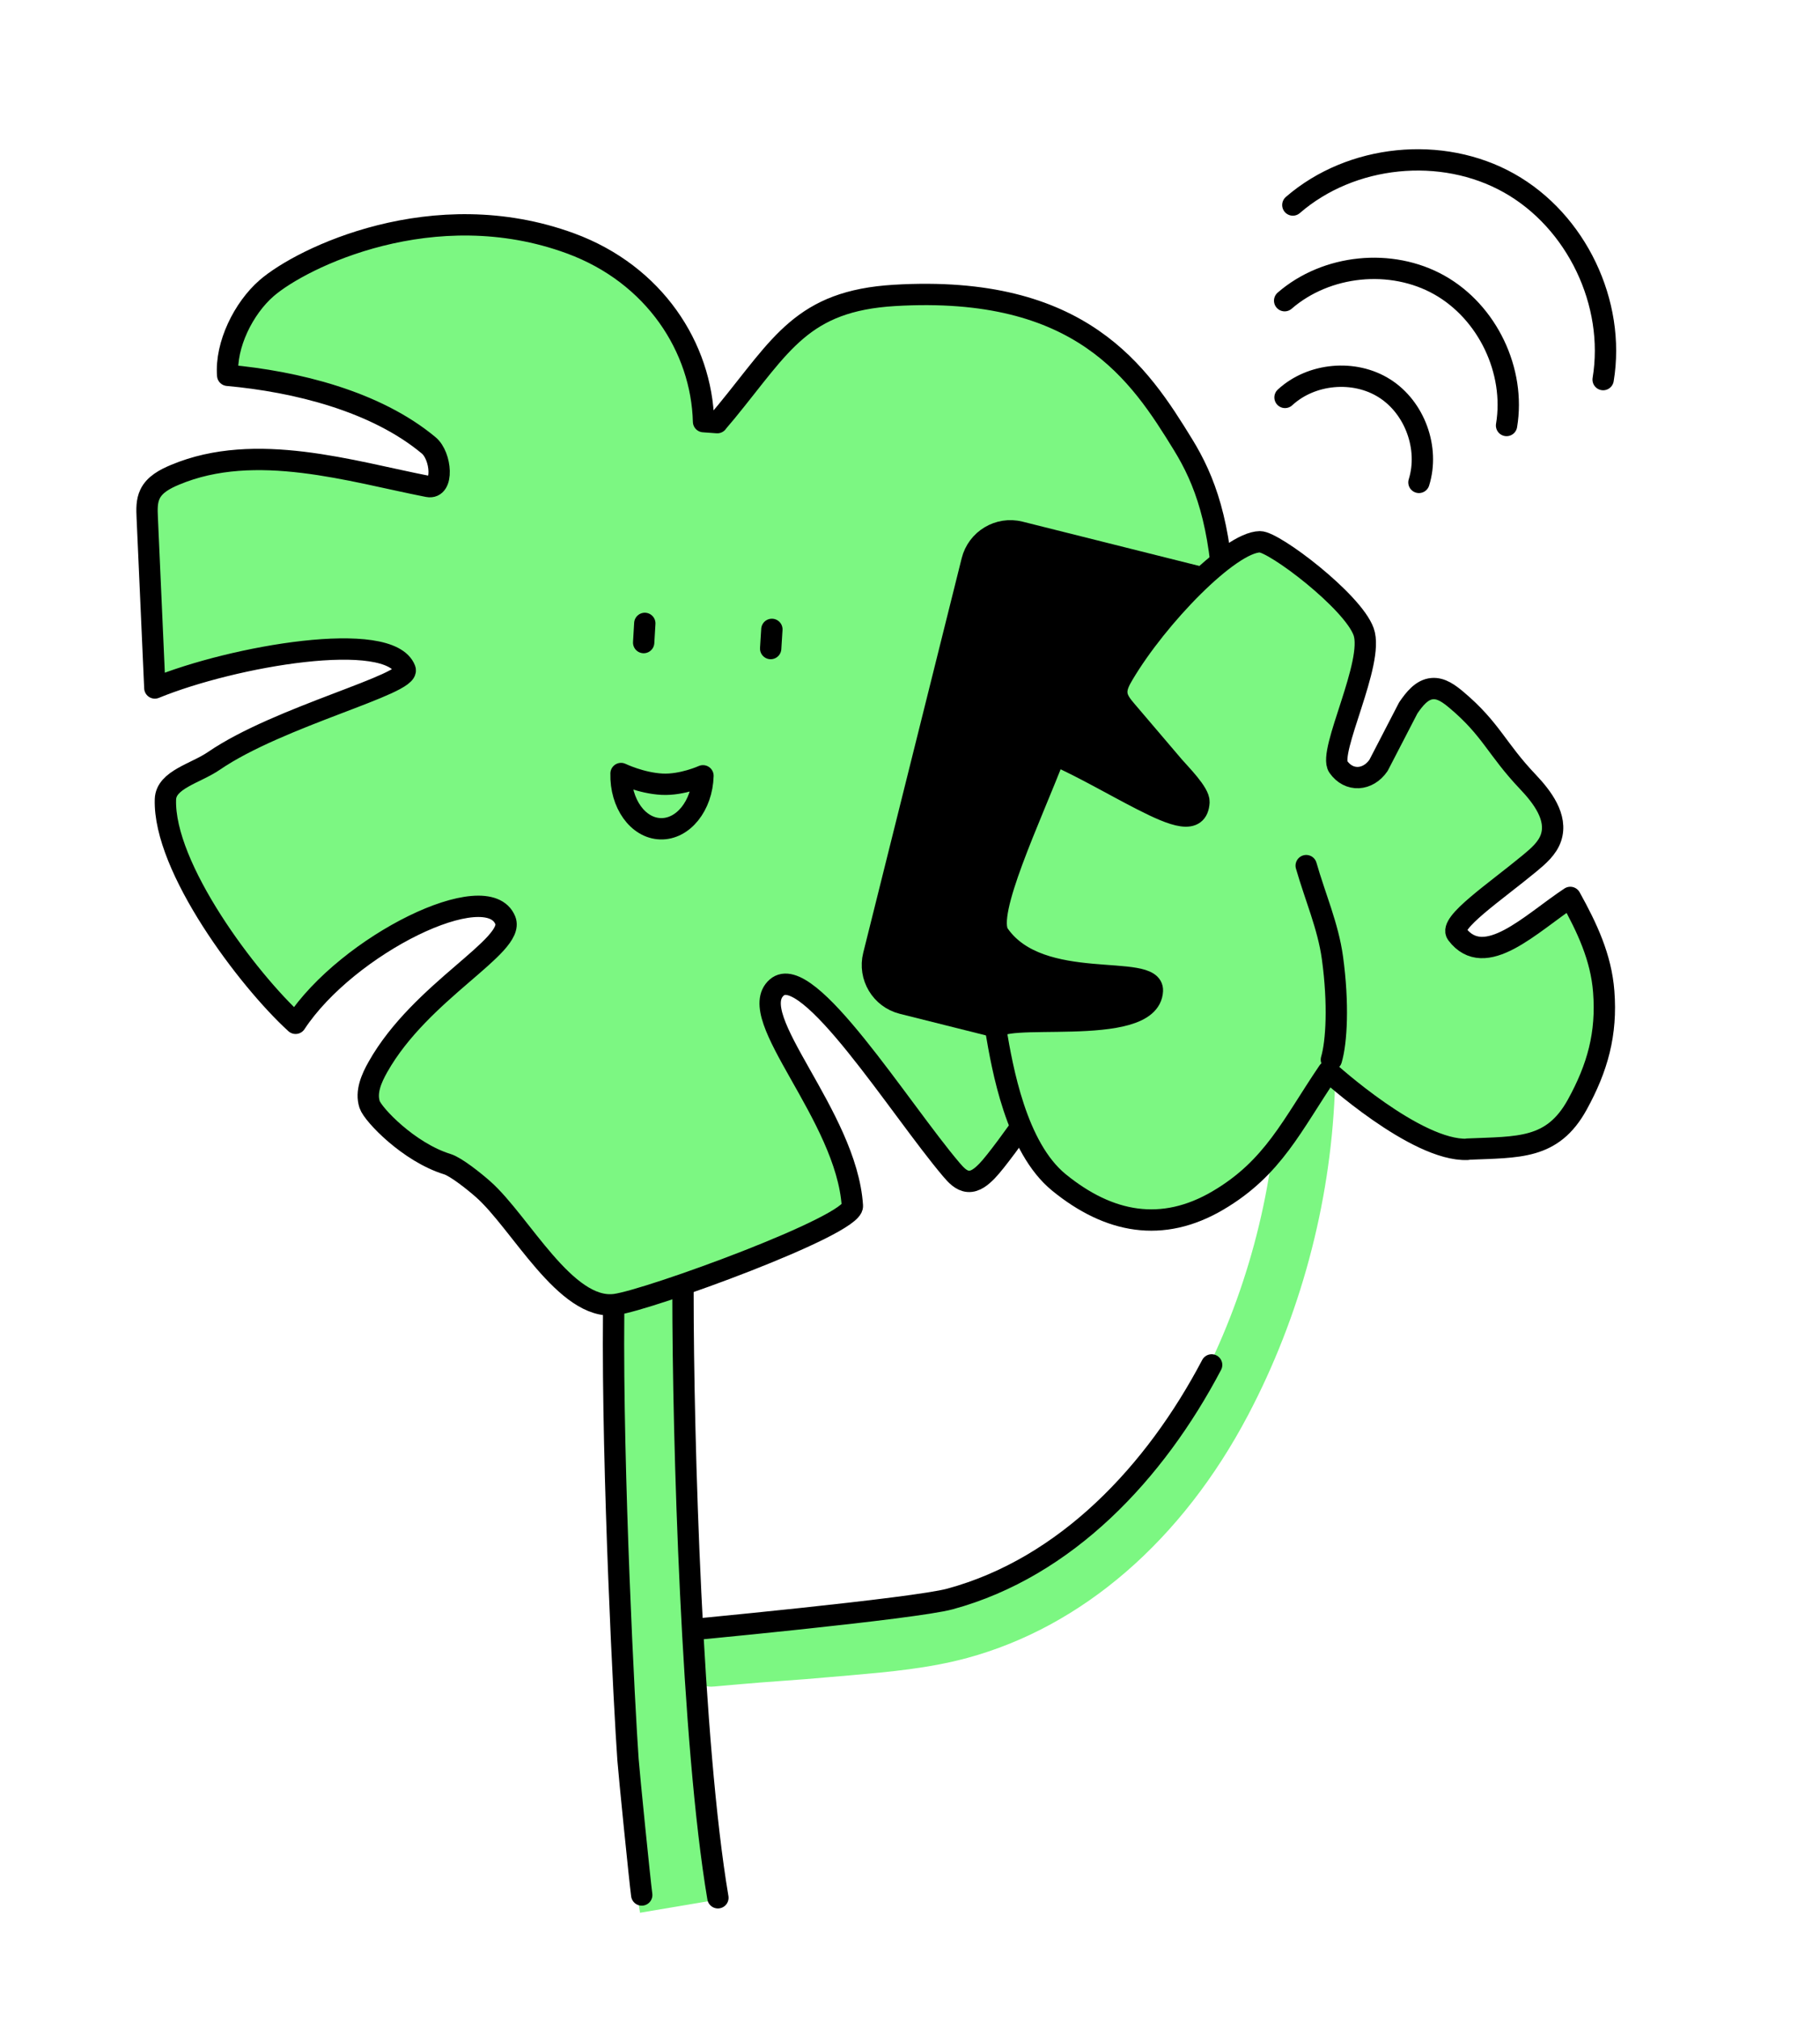 <?xml version="1.0" encoding="UTF-8"?> <svg xmlns="http://www.w3.org/2000/svg" width="256" height="284" viewBox="0 0 256 284" fill="none"><path d="M100.11 237.103C98.059 237.103 96.308 235.529 96.128 233.445C95.938 231.24 97.559 229.296 99.76 229.096C105.972 228.545 107.783 228.415 109.534 228.294C111.244 228.174 113.015 228.054 119.157 227.503C124.109 227.062 129.221 226.611 133.943 225.328C147.969 221.53 160.243 210.808 168.487 195.135C175.229 182.319 179.121 167.899 179.741 153.419C179.831 151.204 181.692 149.481 183.913 149.581C186.124 149.671 187.834 151.545 187.744 153.759C187.074 169.412 182.872 185.014 175.579 198.873C166.286 216.53 152.24 228.675 136.044 233.064C130.642 234.527 125.17 235.008 119.878 235.479C113.665 236.03 111.855 236.161 110.104 236.281C108.393 236.401 106.623 236.521 100.48 237.073C100.36 237.083 100.24 237.093 100.12 237.093L100.11 237.103Z" fill="#7CF782"></path><path d="M91.617 229.617C96.819 229.156 128.562 226.14 133.604 224.777C150.01 220.328 162.505 206.93 170.428 191.869" stroke="black" stroke-width="3" stroke-linecap="round" stroke-linejoin="round"></path><path d="M100.519 267.105C96.787 245.009 95.337 201.749 96.487 181.217C96.647 178.28 94.406 175.755 91.475 175.595C88.554 175.404 86.023 177.679 85.863 180.615C84.683 201.729 86.143 245.911 90.025 268.879" fill="#7CF782"></path><path d="M96.068 181.607C96.068 202.531 97.309 245.049 100.98 266.774" stroke="black" stroke-width="3" stroke-linecap="round" stroke-linejoin="round"></path><path d="M100.89 59.393C101.35 58.862 101.78 58.341 102.2 57.84C109.923 48.421 112.854 42.298 125.819 41.526C152.13 39.963 160.283 52.539 166.415 62.52C169.456 67.46 171.737 73.523 172.177 85.007C164.715 82.632 137.614 78.413 136.834 84.466C136.233 89.105 162.664 90.007 173.288 101.31C174.738 102.854 174.118 119.919 171.547 127.124C170.787 129.259 169.216 131.864 167.015 131.313C166.185 131.102 165.605 130.401 164.945 129.86C157.892 124.158 137.544 115.189 130.961 116.081C130.001 117.925 131.662 120.009 133.192 121.412C138.984 126.753 144.767 132.084 150.559 137.425C151.829 138.598 153.18 139.911 153.43 141.624C153.68 143.328 152.79 144.971 151.849 146.414C149.959 149.34 141.265 162.127 138.824 164.622C138.094 165.364 137.204 166.145 136.173 166.065C135.193 165.985 134.453 165.163 133.812 164.412C126.49 155.784 113.595 135.01 109.253 138.818C104.581 142.907 119.087 156.756 119.897 169.522C120.077 172.278 91.216 182.77 86.534 183.381C79.561 184.293 73.219 171.817 67.947 167.167C66.736 166.095 64.155 164.031 62.925 163.65C57.493 161.977 52.451 156.665 51.99 155.263C51.41 153.489 52.251 151.585 53.171 149.962C59.213 139.269 72.519 132.966 71.078 129.379C68.567 123.126 48.889 132.746 41.576 143.849C34.864 137.736 22.959 121.943 23.269 112.363C23.359 109.588 27.511 108.726 30.082 106.962C39.255 100.679 57.783 96.19 56.982 94.106C54.802 88.424 32.853 92.181 21.779 96.711C21.419 88.714 21.068 80.718 20.708 72.721C20.658 71.619 20.618 70.456 21.098 69.464C21.749 68.091 23.219 67.33 24.63 66.739C35.944 61.989 49.45 66.288 60.194 68.382C62.465 68.823 62.084 64.093 60.304 62.61C52.861 56.407 41.666 53.631 32.023 52.76C31.703 48.481 34.254 43.33 37.495 40.514C42.417 36.235 60.984 27.146 80.242 34.211C92.086 38.56 98.689 48.882 98.959 59.273L100.89 59.413V59.393Z" fill="#7CF782" stroke="black" stroke-width="3" stroke-linecap="round" stroke-linejoin="round"></path><path d="M86.314 184.654C86.094 206.98 87.845 240.57 88.335 247.354C88.475 249.298 90.015 264.6 90.266 266.383" stroke="black" stroke-width="3" stroke-linecap="round" stroke-linejoin="round"></path><path d="M98.88 109.057C98.76 113.255 96.088 116.592 92.907 116.502C89.726 116.412 87.245 112.935 87.355 108.736C87.355 108.736 90.146 110.089 93.137 110.239C95.968 110.379 98.88 109.057 98.88 109.057Z" stroke="black" stroke-width="3" stroke-linecap="round" stroke-linejoin="round"></path><path d="M90.697 87.632L90.537 90.328" stroke="black" stroke-width="3" stroke-linecap="round" stroke-linejoin="round"></path><path d="M108.572 88.474L108.402 91.169" stroke="black" stroke-width="3" stroke-linecap="round" stroke-linejoin="round"></path><path d="M173.282 82.254L143.468 74.785C140.488 74.039 137.468 75.854 136.723 78.839L122.877 134.3C122.132 137.285 123.944 140.31 126.924 141.057L156.738 148.525C159.718 149.271 162.738 147.457 163.483 144.471L177.329 89.01C178.074 86.025 176.262 83 173.282 82.254Z" fill="black" stroke="black" stroke-width="3" stroke-linecap="round" stroke-linejoin="round"></path><path d="M206.401 161.536C213.614 161.225 218.366 161.616 221.857 155.283C224.718 150.092 226.039 145.302 225.579 139.39C225.209 134.58 223.248 130.431 220.877 126.152C215.315 129.82 208.852 136.484 204.921 131.283C203.76 129.75 210.233 125.431 215.165 121.352C216.385 120.34 217.666 119.248 218.166 117.745C219.106 114.909 216.955 112.053 214.895 109.888C210.493 105.259 209.753 102.493 204.861 98.384C203.88 97.563 202.74 96.691 201.459 96.801C199.979 96.921 198.938 98.274 198.088 99.507L193.906 107.584C192.426 109.748 189.745 109.938 188.244 107.794C186.764 105.67 193.366 93.103 191.805 88.794C190.245 84.486 179.211 76.138 177.22 76.158C172.978 76.218 162.814 86.69 158.012 94.787C157.512 95.639 156.982 96.571 157.102 97.553C157.202 98.434 157.812 99.166 158.382 99.847L165.105 107.734C165.945 108.716 168.716 111.462 168.646 112.744C168.466 115.991 165.155 114.748 160.593 112.414C156.462 110.299 152.6 108.004 148.369 106.11C144.987 114.929 138.495 128.467 140.495 131.353C146.318 139.75 162.284 135.281 162.094 139.269C161.764 146.174 139.565 141.795 140.095 144.911C140.976 150.052 142.896 161.305 148.969 166.235C156.002 171.957 163.484 173.35 171.297 168.761C179.121 164.171 181.742 158.119 186.844 150.613C186.844 150.613 199.198 161.876 206.411 161.566L206.401 161.536Z" fill="#7CF782" stroke="black" stroke-width="3" stroke-linecap="round" stroke-linejoin="round"></path><path d="M187.272 148.96C188.002 146.484 188.312 141.163 187.422 134.65C186.812 130.201 184.961 126.002 183.73 121.683" stroke="black" stroke-width="3" stroke-linecap="round" stroke-linejoin="round"></path><path d="M199.587 67.811C201.088 63.001 199.007 57.289 194.745 54.593C190.494 51.898 184.451 52.449 180.75 55.866" stroke="black" stroke-width="3" stroke-linecap="round" stroke-linejoin="round"></path><path d="M211.911 59.814C213.192 52.138 209.23 43.871 202.458 40.063C195.685 36.255 186.572 37.177 180.699 42.268" stroke="black" stroke-width="3" stroke-linecap="round" stroke-linejoin="round"></path><path d="M225.497 53.361C227.277 42.629 221.745 31.065 212.271 25.744C202.808 20.422 190.063 21.705 181.85 28.82" stroke="black" stroke-width="3" stroke-linecap="round" stroke-linejoin="round"></path></svg> 